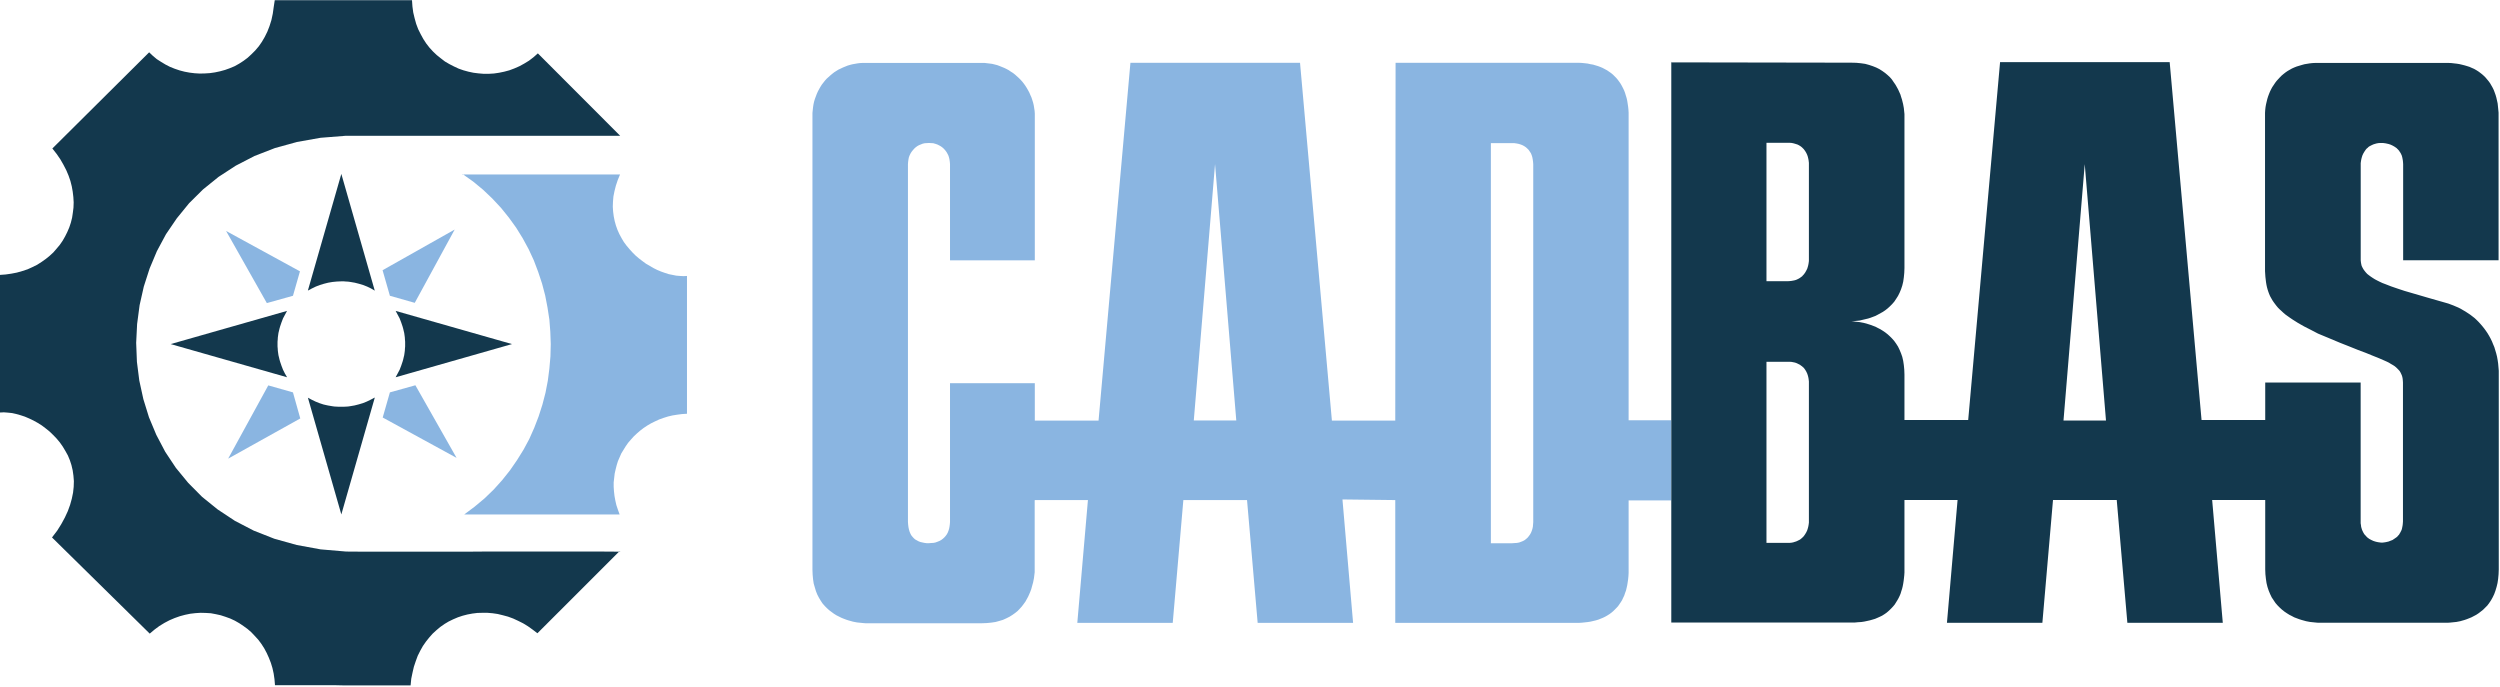 <?xml version="1.0" encoding="UTF-8" standalone="no"?>
<svg
   xmlns:dc="http://purl.org/dc/elements/1.1/"
   xmlns:cc="http://creativecommons.org/ns#"
   xmlns:rdf="http://www.w3.org/1999/02/22-rdf-syntax-ns#"
   xmlns:svg="http://www.w3.org/2000/svg"
   xmlns="http://www.w3.org/2000/svg"
   viewBox="0 0 40.005 10.998"
   id="svg2"
   height="10.998mm"
   width="40.005mm"
   version="1.0">
  <defs
     id="defs4">
    <pattern
       y="0"
       x="0"
       height="6"
       width="6"
       patternUnits="userSpaceOnUse"
       id="WMFhbasepattern" />
  </defs>
  <path
     id="path7"
     d="m 9.93,8.828 -0.287,-0.002 -0.282,0 -0.277,0 -0.275,0 -0.272,0 -0.267,0 -0.267,0 -0.267,0 -0.265,0.002 -0.267,0 -0.27,0 -0.27,0 -0.275,0 -0.277,0 -0.282,0 L 5.54,8.826 5.13,8.791 4.748,8.721 4.39,8.621 4.06,8.491 3.758,8.334 3.483,8.152 3.233,7.95 3.011,7.726 2.814,7.486 2.644,7.23 2.501,6.958 2.384,6.678 2.294,6.387 2.229,6.09 2.191,5.791 2.179,5.486 2.194,5.185 2.234,4.883 2.301,4.586 2.394,4.297 2.511,4.018 2.656,3.748 2.829,3.494 3.026,3.252 3.248,3.032 3.498,2.83 3.773,2.651 4.073,2.496 4.4,2.369 l 0.352,-0.097 0.377,-0.067 0.402,-0.032 4.393,0 -1.317,-1.319 -0.07,0.062 -0.072,0.055 -0.077,0.047 -0.077,0.042 -0.08,0.035 -0.08,0.03 -0.082,0.022 -0.082,0.017 -0.082,0.012 -0.082,0.005 -0.085,0 -0.082,-0.007 -0.08,-0.01 -0.08,-0.017 -0.08,-0.022 -0.077,-0.027 -0.075,-0.035 -0.072,-0.037 -0.072,-0.042 -0.065,-0.05 -0.065,-0.052 -0.06,-0.057 -0.057,-0.062 -0.052,-0.067 -0.047,-0.072 -0.042,-0.077 -0.04,-0.08 -0.032,-0.085 -0.025,-0.09 -0.022,-0.092 -0.013,-0.097 -0.007,-0.1 -2.196,0 L 4.38,0.112 4.365,0.219 4.343,0.322 l -0.03,0.095 -0.035,0.09 -0.042,0.085 -0.045,0.077 -0.05,0.072 -0.057,0.067 -0.06,0.06 -0.062,0.057 -0.067,0.05 -0.07,0.045 -0.072,0.04 -0.077,0.032 -0.075,0.027 -0.08,0.022 -0.08,0.017 -0.082,0.012 -0.08,0.005 -0.082,0.002 -0.082,-0.005 -0.082,-0.01 -0.08,-0.015 -0.077,-0.02 -0.08,-0.027 -0.075,-0.03 -0.072,-0.037 -0.07,-0.042 -0.07,-0.045 -0.062,-0.052 -0.06,-0.057 -1.549,1.539 0.067,0.085 0.06,0.087 0.05,0.087 0.045,0.087 0.037,0.087 0.03,0.087 0.022,0.087 0.015,0.085 0.01,0.085 0.005,0.085 -0.003,0.085 -0.01,0.08 -0.012,0.08 -0.02,0.08 -0.025,0.075 -0.032,0.075 -0.035,0.07 -0.04,0.07 -0.045,0.065 -0.052,0.062 -0.052,0.06 -0.06,0.055 -0.062,0.05 -0.067,0.047 -0.07,0.045 -0.075,0.037 -0.077,0.035 -0.082,0.027 L 0.27,4.362 0.182,4.379 0.092,4.392 0,4.399 l 0,2.202 0.062,-0.003 0.065,0.005 0.067,0.007 0.067,0.015 0.07,0.02 0.067,0.022 0.07,0.03 0.067,0.032 0.067,0.037 0.067,0.042 0.062,0.047 0.062,0.05 0.057,0.055 0.055,0.057 0.052,0.062 0.047,0.067 0.042,0.07 0.04,0.072 0.032,0.077 0.025,0.077 0.02,0.085 0.012,0.085 0.007,0.087 -0.003,0.092 -0.01,0.092 -0.02,0.097 -0.027,0.097 -0.037,0.102 -0.047,0.102 -0.057,0.105 -0.067,0.107 -0.082,0.107 1.564,1.539 0.077,-0.065 0.077,-0.057 0.082,-0.05 0.08,-0.042 0.082,-0.035 0.085,-0.03 0.082,-0.022 0.082,-0.017 0.085,-0.01 0.082,-0.005 0.082,0.002 0.082,0.005 0.08,0.015 0.077,0.017 0.077,0.025 0.075,0.027 0.075,0.035 0.07,0.04 0.067,0.045 0.065,0.047 0.06,0.052 0.057,0.06 0.055,0.06 0.05,0.067 0.045,0.07 0.04,0.075 0.035,0.077 0.032,0.082 0.025,0.082 0.02,0.09 0.013,0.09 0.008,0.095 0.135,0 0.137,0 0.135,0 0.135,0 0.135,0 0.137,0 0.135,0 0.135,0.003 0.137,0 0.135,0 0.135,0 0.137,0 0.135,0 0.135,0 0.135,0 0.137,0 0.01,-0.105 0.02,-0.097 0.022,-0.095 0.03,-0.09 0.032,-0.087 0.04,-0.08 0.042,-0.075 0.05,-0.072 0.052,-0.065 0.055,-0.062 0.06,-0.055 0.062,-0.052 0.067,-0.047 0.067,-0.04 0.072,-0.035 0.075,-0.032 0.075,-0.025 0.077,-0.02 0.08,-0.015 0.08,-0.01 0.08,-0.002 0.082,0 0.082,0.007 0.082,0.012 0.082,0.02 0.082,0.022 0.082,0.03 0.08,0.037 0.08,0.04 0.077,0.047 0.077,0.055 0.075,0.057 1.312,-1.312 z"
     style="fill:#13384d;fill-opacity:1;fill-rule:evenodd;stroke:none" />
  <path
     id="path9"
     d="M 3.618,3.696 4.8,4.342 4.688,4.733 4.27,4.85 3.618,3.696 Z M 6.122,4.324 7.276,3.673 6.637,4.846 6.239,4.733 6.122,4.324 Z M 6.647,6.165 7.306,7.327 6.124,6.681 6.239,6.279 6.647,6.165 Z M 4.805,6.696 3.651,7.339 4.293,6.167 4.688,6.279 4.805,6.696 Z"
     style="fill:#8ab5e1;fill-opacity:1;fill-rule:evenodd;stroke:none" />
  <path
     id="path11"
     d="m 2.731,5.506 1.862,-0.531 -0.032,0.06 -0.032,0.06 -0.025,0.065 -0.022,0.065 -0.01,0.035 -0.008,0.035 -0.008,0.032 -0.005,0.035 -0.005,0.037 -0.002,0.035 -0.003,0.035 0,0.037 0,0.037 0.003,0.035 0.002,0.035 0.005,0.037 0.005,0.035 0.008,0.032 0.008,0.035 0.01,0.035 0.022,0.065 0.025,0.065 0.03,0.06 0.035,0.06 L 2.731,5.506 Z M 4.927,4.648 5.462,2.783 5.997,4.651 5.937,4.616 5.875,4.586 5.812,4.561 l -0.067,-0.02 -0.067,-0.017 -0.07,-0.012 -0.035,-0.005 -0.037,-0.002 -0.035,-0.003 -0.037,0 -0.072,0.003 -0.072,0.007 -0.07,0.012 -0.067,0.017 -0.065,0.02 -0.065,0.025 -0.062,0.03 -0.06,0.032 z m 1.404,0.327 1.862,0.531 -1.862,0.531 0.032,-0.06 0.032,-0.06 0.025,-0.065 0.022,-0.065 0.01,-0.035 0.008,-0.035 0.008,-0.032 0.005,-0.035 0.005,-0.037 0.002,-0.035 0.003,-0.035 0,-0.037 0,-0.037 -0.003,-0.035 -0.002,-0.035 -0.005,-0.037 -0.005,-0.035 -0.008,-0.032 -0.008,-0.035 -0.01,-0.035 -0.022,-0.065 -0.025,-0.065 -0.032,-0.06 -0.032,-0.06 z M 5.997,6.364 5.462,8.232 4.927,6.364 l 0.06,0.032 0.062,0.03 0.062,0.025 0.067,0.022 0.067,0.015 0.07,0.012 0.035,0.005 0.037,0.002 0.035,0.002 0.037,0 0.037,0 0.035,-0.002 0.037,-0.002 0.035,-0.005 0.07,-0.012 0.067,-0.017 0.067,-0.02 0.062,-0.025 0.062,-0.03 0.06,-0.032 z"
     style="fill:#13384d;fill-opacity:1;fill-rule:evenodd;stroke:none" />
  <path
     id="path13"
     d="m 7.399,2.783 0.172,0.122 0.16,0.132 0.147,0.14 0.14,0.15 0.125,0.155 0.117,0.162 0.105,0.17 0.095,0.175 0.082,0.177 0.07,0.185 0.062,0.187 0.05,0.19 0.037,0.192 0.03,0.195 0.015,0.195 0.007,0.195 -0.005,0.197 -0.017,0.195 -0.025,0.195 -0.037,0.192 -0.05,0.192 -0.06,0.187 -0.07,0.182 -0.08,0.18 L 8.378,7.195 8.273,7.364 8.161,7.526 8.036,7.683 7.901,7.833 7.754,7.975 7.596,8.107 7.429,8.232 l 2.486,0 -0.027,-0.075 -0.025,-0.075 -0.017,-0.075 -0.013,-0.072 -0.008,-0.072 -0.005,-0.072 0,-0.072 0.008,-0.07 0.008,-0.07 0.015,-0.067 0.017,-0.067 0.02,-0.065 0.027,-0.062 0.027,-0.062 0.035,-0.057 0.035,-0.057 0.04,-0.057 0.045,-0.052 0.045,-0.05 0.05,-0.047 0.052,-0.045 0.055,-0.042 0.06,-0.04 0.06,-0.035 0.065,-0.032 0.065,-0.03 0.07,-0.025 0.07,-0.022 0.072,-0.017 0.075,-0.012 0.077,-0.01 0.08,-0.005 0,-2.205 -0.055,0.003 -0.057,-0.003 -0.06,-0.005 -0.06,-0.012 -0.06,-0.012 -0.062,-0.02 -0.062,-0.022 -0.06,-0.025 -0.06,-0.03 -0.06,-0.035 -0.06,-0.035 -0.057,-0.042 -0.055,-0.042 -0.055,-0.047 -0.05,-0.05 -0.047,-0.052 -0.048,-0.057 -0.042,-0.057 -0.037,-0.062 -0.035,-0.065 -0.03,-0.067 -0.025,-0.07 -0.02,-0.072 -0.015,-0.075 -0.01,-0.077 -0.005,-0.077 0.003,-0.082 0.007,-0.082 0.017,-0.085 0.022,-0.087 0.03,-0.09 0.037,-0.09 -2.524,0 z"
     style="fill:#8ab5e1;fill-opacity:1;fill-rule:evenodd;stroke:none" />
  <path
     id="path15"
     d="m 16.557,8.01 0,1.11 0,0.037 -0.012,0.097 -0.013,0.065 -0.02,0.072 -0.01,0.037 -0.015,0.04 -0.017,0.04 -0.018,0.04 -0.022,0.04 -0.022,0.04 -0.027,0.037 -0.03,0.04 -0.032,0.035 -0.035,0.037 -0.04,0.032 -0.042,0.03 -0.048,0.03 -0.05,0.025 -0.055,0.025 -0.057,0.017 -0.062,0.017 -0.067,0.01 -0.072,0.007 -0.077,0.003 -1.867,0 -0.037,-0.003 -0.097,-0.01 -0.062,-0.012 -0.072,-0.02 -0.037,-0.012 -0.04,-0.015 -0.037,-0.015 -0.04,-0.02 -0.04,-0.02 -0.04,-0.025 -0.037,-0.027 -0.04,-0.03 -0.035,-0.032 -0.035,-0.035 -0.035,-0.04 -0.03,-0.045 -0.027,-0.045 -0.027,-0.052 -0.022,-0.055 -0.018,-0.06 -0.018,-0.062 -0.01,-0.067 -0.007,-0.075 -0.003,-0.077 0,-7.262 0,-0.05 0.005,-0.047 0.005,-0.047 0.007,-0.045 0.01,-0.045 0.013,-0.042 0.015,-0.04 0.015,-0.04 0.018,-0.04 0.02,-0.037 0.02,-0.035 0.022,-0.035 0.025,-0.032 0.025,-0.032 0.027,-0.03 0.03,-0.027 0.03,-0.027 0.03,-0.025 0.032,-0.025 0.035,-0.022 0.032,-0.02 0.037,-0.017 0.035,-0.017 0.037,-0.015 0.037,-0.015 0.04,-0.012 0.04,-0.01 0.04,-0.007 0.04,-0.007 0.04,-0.005 0.043,-0.002 0.042,0 1.867,0 0.04,0 0.042,0.005 0.04,0.005 0.04,0.005 0.04,0.01 0.04,0.01 0.04,0.015 0.037,0.015 0.037,0.015 0.035,0.017 0.037,0.02 0.032,0.022 0.035,0.022 0.032,0.025 0.03,0.027 0.03,0.027 0.03,0.03 0.027,0.03 0.025,0.032 0.025,0.035 0.022,0.035 0.02,0.035 0.02,0.037 0.017,0.04 0.018,0.04 0.013,0.04 0.013,0.042 0.01,0.042 0.007,0.045 0.007,0.045 0.003,0.045 0,0.047 0,2.299 -1.357,0 0,-0.347 0,-0.297 0,-0.249 0,-0.204 0,-0.165 0,-0.125 0,-0.092 0,-0.06 -0.003,-0.037 -0.005,-0.035 -0.007,-0.032 -0.01,-0.032 -0.015,-0.03 -0.015,-0.027 -0.02,-0.027 -0.022,-0.025 -0.022,-0.02 -0.027,-0.02 -0.027,-0.015 -0.03,-0.015 -0.03,-0.01 -0.035,-0.01 -0.032,-0.002 -0.037,-0.002 -0.035,0.002 -0.032,0.002 -0.032,0.007 -0.03,0.012 -0.03,0.012 -0.027,0.015 -0.027,0.02 -0.022,0.02 -0.022,0.025 -0.02,0.025 -0.017,0.027 -0.015,0.03 -0.012,0.032 -0.007,0.035 -0.005,0.037 -0.003,0.037 0,5.726 0.003,0.042 0.005,0.04 0.007,0.035 0.01,0.035 0.012,0.03 0.015,0.03 0.02,0.025 0.02,0.022 0.022,0.02 0.027,0.015 0.027,0.015 0.03,0.012 0.032,0.007 0.032,0.007 0.037,0.005 0.038,0 0.037,-0.003 0.037,-0.002 0.032,-0.007 0.032,-0.012 0.03,-0.012 0.027,-0.015 0.027,-0.02 0.022,-0.02 0.02,-0.022 0.02,-0.027 0.015,-0.027 0.012,-0.03 0.01,-0.032 0.007,-0.035 0.005,-0.037 0.003,-0.037 0,-2.222 1.357,0 0,0.599 1.02,0 0.51,-5.726 2.714,0 0.51,5.726 1.014,0 0.005,-5.726 2.886,0 0.047,0 0.047,0.002 0.048,0.005 0.045,0.005 0.045,0.01 0.042,0.007 0.04,0.012 0.04,0.012 0.04,0.015 0.035,0.015 0.037,0.02 0.032,0.017 0.032,0.022 0.032,0.022 0.03,0.025 0.027,0.027 0.027,0.027 0.025,0.03 0.022,0.03 0.022,0.032 0.02,0.035 0.018,0.035 0.018,0.037 0.015,0.04 0.012,0.04 0.013,0.042 0.01,0.045 0.007,0.045 0.007,0.047 0.005,0.047 0.003,0.05 0,0.052 0,4.87 0.68,0 0,1.282 -0.68,0 0,1.11 0,0.052 -0.003,0.052 -0.005,0.05 -0.007,0.047 -0.007,0.045 -0.01,0.045 -0.01,0.042 -0.015,0.04 -0.013,0.04 -0.018,0.037 -0.017,0.037 -0.02,0.032 -0.022,0.032 -0.022,0.032 -0.025,0.027 -0.027,0.027 -0.027,0.027 -0.03,0.025 -0.03,0.022 -0.032,0.02 -0.035,0.02 -0.035,0.017 -0.037,0.015 -0.037,0.015 -0.04,0.012 -0.042,0.01 -0.043,0.01 -0.045,0.007 -0.045,0.005 -0.047,0.005 -0.047,0.003 -0.05,0 -2.891,0 0,-1.965 -0.845,-0.01 0.17,1.975 -1.527,0 -0.17,-1.965 -1.019,0 -0.17,1.965 -1.527,0 0.17,-1.965 -0.85,0 z m 7.299,0.683 0.34,0 0.04,-0.003 0.037,-0.002 0.037,-0.007 0.032,-0.012 0.03,-0.012 0.027,-0.015 0.025,-0.02 0.022,-0.02 0.02,-0.025 0.018,-0.025 0.015,-0.027 0.013,-0.032 0.01,-0.032 0.007,-0.032 0.003,-0.037 0.003,-0.037 0,-5.726 -0.003,-0.04 -0.005,-0.037 -0.007,-0.037 -0.01,-0.032 -0.012,-0.03 -0.018,-0.027 -0.018,-0.027 -0.022,-0.022 -0.022,-0.02 -0.025,-0.017 -0.027,-0.015 -0.03,-0.012 -0.032,-0.01 -0.035,-0.007 -0.035,-0.005 -0.037,0 -0.34,0 0,6.409 z m -4.753,-1.965 0.68,0 -0.34,-4.102 -0.34,4.102 z"
     style="fill:#8ab5e1;fill-opacity:1;fill-rule:evenodd;stroke:none" />
  <path
     id="path17"
     d="m 26.741,0.998 2.886,0.005 0.077,0.002 0.073,0.007 0.07,0.01 0.062,0.017 0.06,0.02 0.055,0.022 0.05,0.025 0.047,0.03 0.045,0.032 0.038,0.032 0.038,0.035 0.032,0.037 0.027,0.04 0.028,0.04 0.023,0.04 0.022,0.04 0.018,0.04 0.018,0.04 0.012,0.04 0.013,0.04 0.018,0.072 0.012,0.065 0.01,0.097 0,0.037 0,2.426 -0.003,0.077 -0.007,0.072 -0.01,0.07 -0.015,0.062 -0.02,0.06 -0.023,0.055 -0.025,0.05 -0.03,0.047 -0.03,0.045 -0.035,0.04 -0.035,0.035 -0.035,0.032 -0.038,0.03 -0.04,0.027 -0.04,0.022 -0.04,0.022 -0.038,0.02 -0.04,0.015 -0.04,0.015 -0.038,0.012 -0.072,0.017 -0.063,0.015 -0.097,0.01 -0.035,0.003 0.035,0.002 0.097,0.01 0.063,0.012 0.072,0.02 0.038,0.012 0.04,0.015 0.04,0.015 0.038,0.02 0.04,0.02 0.04,0.025 0.04,0.027 0.038,0.03 0.035,0.032 0.035,0.035 0.035,0.04 0.03,0.042 0.03,0.047 0.025,0.052 0.023,0.055 0.02,0.057 0.015,0.065 0.01,0.067 0.007,0.072 0.003,0.08 0,0.726 1.02,0 0.51,-5.726 2.714,0 0.51,5.726 1.019,0 0,-0.599 1.527,0 0,2.222 0,0.03 0.005,0.03 0.003,0.027 0.007,0.025 0.008,0.025 0.01,0.022 0.01,0.02 0.01,0.017 0.012,0.017 0.015,0.015 0.013,0.015 0.015,0.015 0.03,0.022 0.032,0.017 0.032,0.015 0.03,0.01 0.027,0.007 0.027,0.005 0.038,0.005 0.015,0 0.015,0 0.038,-0.005 0.025,-0.005 0.03,-0.007 0.03,-0.012 0.032,-0.012 0.03,-0.02 0.032,-0.022 0.015,-0.012 0.012,-0.015 0.015,-0.015 0.01,-0.017 0.012,-0.02 0.01,-0.02 0.01,-0.02 0.007,-0.025 0.005,-0.025 0.005,-0.027 0.003,-0.03 0.002,-0.03 0,-2.564 0,0.03 0,0.075 0,0.1 0,0.102 0,0.087 0,0.047 0,-0.01 0,-0.09 -0.002,-0.03 -0.003,-0.03 -0.005,-0.027 -0.008,-0.027 -0.01,-0.022 -0.012,-0.025 -0.013,-0.022 -0.018,-0.02 -0.02,-0.02 -0.02,-0.02 -0.025,-0.02 -0.027,-0.017 -0.03,-0.017 -0.032,-0.02 -0.035,-0.017 -0.038,-0.017 -0.085,-0.037 -0.1,-0.04 -0.11,-0.045 -0.125,-0.047 -0.137,-0.055 -0.152,-0.06 -0.167,-0.07 -0.185,-0.077 -0.115,-0.06 -0.108,-0.055 -0.097,-0.055 -0.087,-0.055 -0.04,-0.027 -0.038,-0.027 -0.035,-0.025 -0.032,-0.027 -0.032,-0.03 -0.03,-0.027 -0.027,-0.027 -0.025,-0.03 -0.023,-0.03 -0.022,-0.03 -0.02,-0.03 -0.018,-0.032 -0.018,-0.032 -0.015,-0.035 -0.013,-0.035 -0.012,-0.037 -0.01,-0.037 -0.008,-0.037 -0.007,-0.042 -0.005,-0.042 -0.005,-0.042 -0.003,-0.045 -0.003,-0.047 0,-0.05 0,-2.434 0,-0.05 0.003,-0.047 0.005,-0.045 0.008,-0.045 0.01,-0.042 0.01,-0.042 0.013,-0.042 0.015,-0.04 0.015,-0.037 0.018,-0.037 0.02,-0.037 0.022,-0.032 0.023,-0.035 0.023,-0.03 0.027,-0.03 0.028,-0.03 0.027,-0.027 0.03,-0.025 0.032,-0.025 0.032,-0.022 0.035,-0.02 0.035,-0.02 0.038,-0.017 0.038,-0.015 0.04,-0.012 0.04,-0.012 0.043,-0.012 0.042,-0.007 0.043,-0.007 0.045,-0.005 0.045,-0.002 0.045,0 2.037,0 0.047,0 0.047,0.002 0.043,0.005 0.045,0.005 0.043,0.007 0.042,0.01 0.04,0.01 0.04,0.012 0.038,0.012 0.038,0.017 0.035,0.015 0.035,0.02 0.032,0.02 0.03,0.022 0.032,0.025 0.028,0.025 0.027,0.027 0.025,0.03 0.025,0.03 0.023,0.032 0.02,0.035 0.02,0.035 0.018,0.037 0.015,0.04 0.015,0.042 0.012,0.042 0.01,0.045 0.01,0.045 0.005,0.047 0.005,0.05 0.005,0.052 0,0.055 0,2.307 -1.527,0 0,-1.539 -0.002,-0.03 -0.003,-0.03 -0.005,-0.027 -0.005,-0.025 -0.007,-0.025 -0.01,-0.022 -0.01,-0.02 -0.012,-0.017 -0.01,-0.017 -0.015,-0.017 -0.012,-0.012 -0.015,-0.015 -0.032,-0.022 -0.03,-0.017 -0.032,-0.015 -0.03,-0.01 -0.03,-0.007 -0.025,-0.005 -0.038,-0.005 -0.015,0 -0.032,0 -0.027,0.002 -0.028,0.005 -0.025,0.007 -0.023,0.007 -0.023,0.01 -0.02,0.01 -0.02,0.01 -0.018,0.012 -0.015,0.015 -0.015,0.012 -0.013,0.015 -0.022,0.032 -0.018,0.03 -0.015,0.032 -0.01,0.032 -0.007,0.027 -0.005,0.027 -0.005,0.037 0,0.015 0,1.539 0.003,0.03 0.005,0.03 0.007,0.03 0.013,0.027 0.015,0.027 0.018,0.025 0.02,0.025 0.023,0.025 0.028,0.022 0.03,0.022 0.03,0.02 0.035,0.022 0.038,0.02 0.04,0.02 0.043,0.02 0.045,0.017 0.095,0.037 0.102,0.035 0.112,0.037 0.12,0.035 0.257,0.075 0.28,0.08 0.042,0.012 0.04,0.015 0.04,0.015 0.04,0.017 0.04,0.017 0.04,0.02 0.037,0.022 0.038,0.022 0.038,0.025 0.038,0.025 0.035,0.027 0.035,0.027 0.032,0.03 0.032,0.032 0.032,0.035 0.03,0.035 0.028,0.035 0.027,0.037 0.027,0.04 0.025,0.042 0.023,0.042 0.022,0.045 0.018,0.045 0.02,0.047 0.015,0.05 0.015,0.05 0.013,0.052 0.01,0.055 0.008,0.055 0.005,0.057 0.005,0.06 0,0.062 0,3.117 0,-0.035 0,-0.085 0,-0.105 0,-0.095 0,-0.055 0,0.015 0,0.115 0,0.244 -0.003,0.077 -0.007,0.075 -0.01,0.067 -0.015,0.062 -0.018,0.06 -0.02,0.055 -0.025,0.052 -0.025,0.045 -0.03,0.045 -0.03,0.04 -0.035,0.035 -0.032,0.032 -0.038,0.03 -0.035,0.027 -0.038,0.025 -0.038,0.02 -0.038,0.02 -0.037,0.015 -0.038,0.015 -0.035,0.012 -0.07,0.02 -0.062,0.012 -0.098,0.01 -0.042,0.003 -2.069,0 -0.035,-0.003 -0.097,-0.01 -0.063,-0.012 -0.072,-0.02 -0.038,-0.012 -0.04,-0.015 -0.04,-0.015 -0.037,-0.02 -0.04,-0.02 -0.04,-0.025 -0.04,-0.027 -0.038,-0.03 -0.035,-0.032 -0.035,-0.035 -0.035,-0.04 -0.03,-0.045 -0.03,-0.045 -0.025,-0.052 -0.023,-0.055 -0.02,-0.06 -0.015,-0.062 -0.01,-0.067 -0.008,-0.075 -0.003,-0.077 0,-1.11 -0.849,0 0.17,1.965 -1.527,0 -0.17,-1.965 -1.02,0 -0.17,1.965 -1.527,0 0.17,-1.965 -0.85,0 0,1.11 0,0.05 -0.003,0.045 -0.005,0.047 -0.005,0.042 -0.007,0.045 -0.008,0.042 -0.01,0.04 -0.013,0.04 -0.012,0.04 -0.015,0.035 -0.018,0.037 -0.02,0.035 -0.02,0.032 -0.02,0.032 -0.025,0.03 -0.025,0.027 -0.027,0.027 -0.027,0.025 -0.03,0.025 -0.032,0.022 -0.035,0.022 -0.035,0.017 -0.038,0.017 -0.04,0.017 -0.04,0.012 -0.042,0.012 -0.045,0.01 -0.047,0.01 -0.047,0.007 -0.05,0.003 -0.052,0.005 -0.052,0 -2.886,0 0,-8.978 z m 6.279,5.731 0.68,0 -0.34,-4.102 -0.34,4.102 z m -4.753,-2.222 0,-2.222 0.34,0 0.03,0 0.03,0.002 0.027,0.005 0.025,0.007 0.023,0.007 0.022,0.007 0.02,0.01 0.02,0.012 0.015,0.01 0.018,0.015 0.012,0.012 0.015,0.015 0.022,0.03 0.018,0.03 0.015,0.032 0.01,0.03 0.007,0.03 0.005,0.025 0.005,0.042 0,0.017 0,1.539 0,0.015 -0.005,0.037 -0.005,0.027 -0.007,0.027 -0.01,0.032 -0.015,0.03 -0.018,0.032 -0.022,0.03 -0.015,0.015 -0.012,0.015 -0.018,0.012 -0.015,0.012 -0.02,0.012 -0.02,0.01 -0.022,0.01 -0.023,0.007 -0.025,0.005 -0.027,0.005 -0.03,0.003 -0.03,0.002 -0.105,0 -0.11,0 -0.087,0 -0.038,0 z m 0,4.187 0,-2.905 0.34,0 0.03,0 0.03,0.002 0.027,0.005 0.025,0.005 0.023,0.007 0.022,0.01 0.02,0.01 0.02,0.01 0.015,0.012 0.018,0.012 0.012,0.012 0.015,0.012 0.022,0.03 0.018,0.03 0.015,0.032 0.01,0.03 0.007,0.027 0.005,0.027 0.005,0.042 0,0.022 0,2.222 0,0.015 -0.005,0.037 -0.005,0.027 -0.007,0.027 -0.01,0.032 -0.015,0.032 -0.018,0.03 -0.022,0.032 -0.015,0.015 -0.012,0.012 -0.018,0.015 -0.015,0.012 -0.02,0.01 -0.02,0.01 -0.022,0.01 -0.023,0.007 -0.025,0.008 -0.027,0.005 -0.03,0.003 -0.03,0 -0.102,0 -0.11,0 -0.09,0 -0.038,0 z"
     style="fill:#13384d;fill-opacity:1;fill-rule:evenodd;stroke:none" />
</svg>
